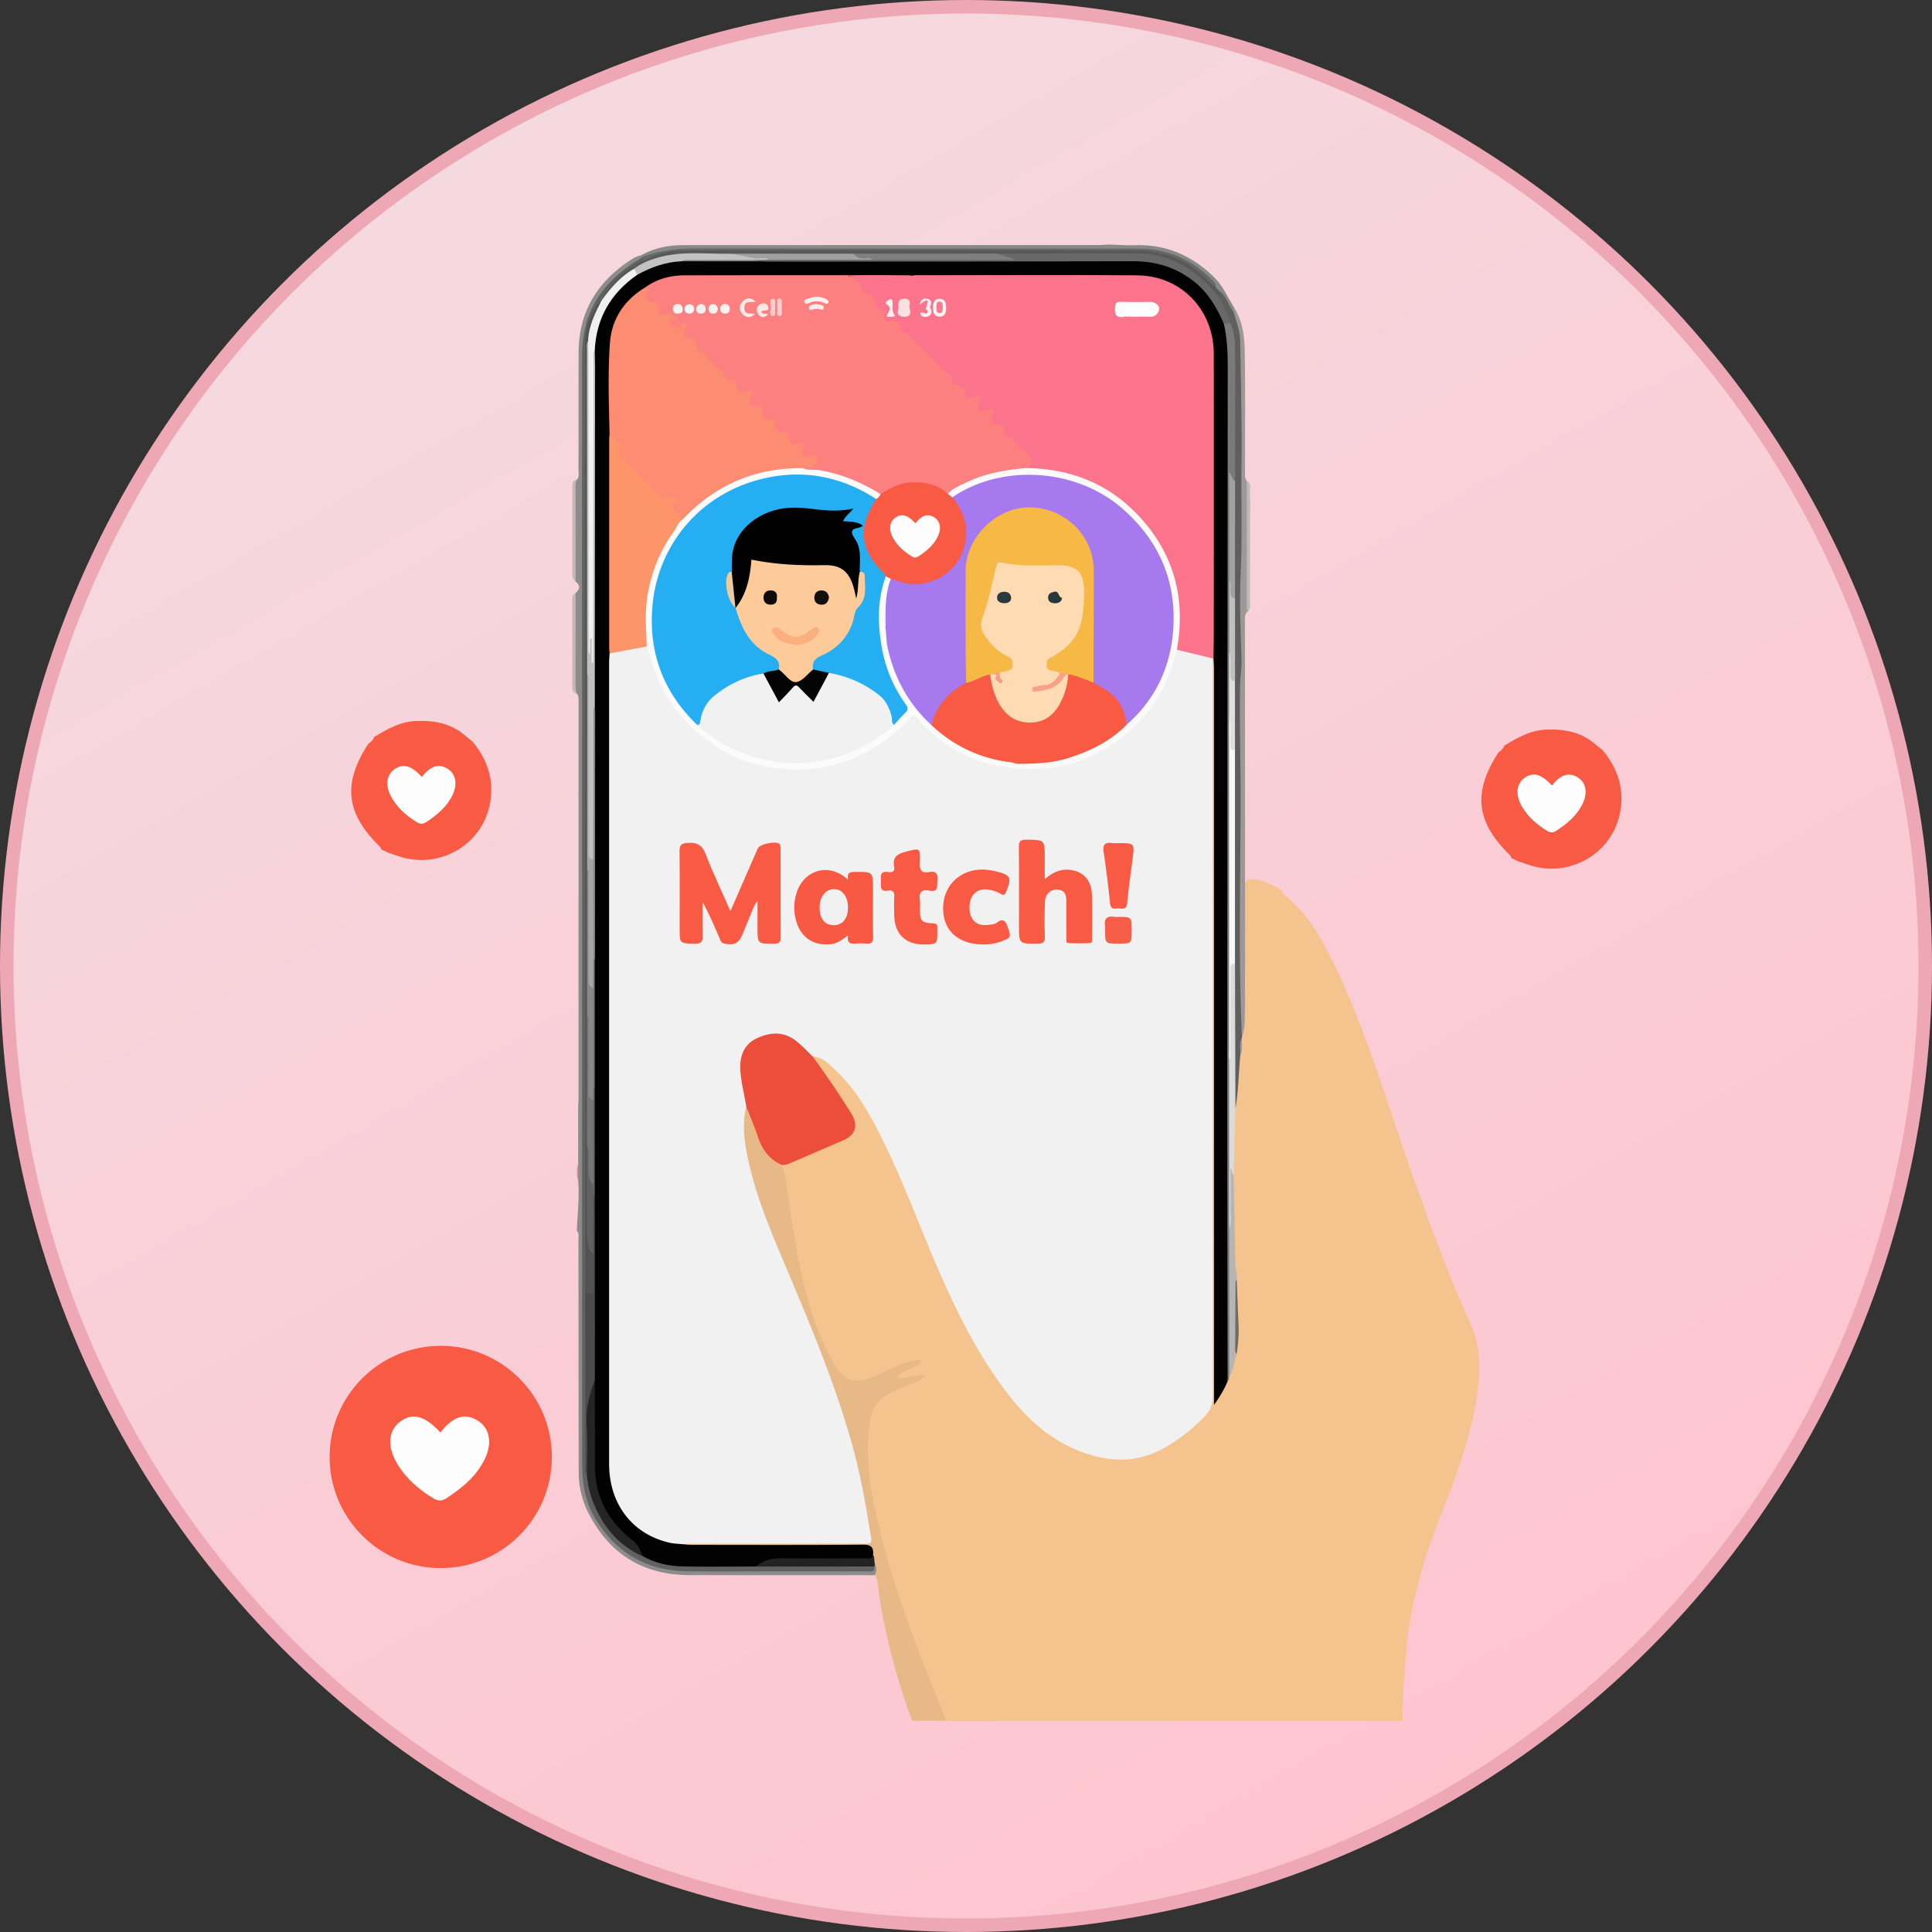 <svg xmlns="http://www.w3.org/2000/svg" width="100" height="100" fill="none" viewBox="0 0 100 100"><rect x="0" y="0" width="100" height="100" fill="#333333" stroke="none"/><circle cx="50" cy="50" r="49.65" fill="url(#paint0_linear)" stroke="#EEA8B5" stroke-width=".7"/><path fill="#F4C38E" fill-rule="evenodd" d="M72.6 89.064c-.097.005-.195.013-.293.013H49.26c-.098 0-.195-.009-.293-.013-.25-.21-.323-.523-.438-.802-1.085-2.629-2.096-5.288-2.856-8.03-.5-1.806-.924-3.638-.864-5.54.01-.337.057-.667.094-1.001.095-.867.581-1.432 1.338-1.799.416-.201.85-.361 1.298-.568-.298.037-.559.108-.827.121-.12.006-.268.043-.312-.13-.036-.143.052-.24.158-.316.24-.173.521-.266.77-.433-.496.088-.962.267-1.417.483-.391.186-.767.402-1.203.486-.499.096-.915-.03-1.261-.393-.526-.55-.79-1.251-1.08-1.93-1.043-2.453-1.357-5.075-1.752-7.677-.06-.4-.183-.791-.176-1.201.465-.314 1.005-.466 1.51-.694.533-.242 1.078-.46 1.612-.7.638-.288.764-.717.374-1.309-.567-.862-1.091-1.755-1.746-2.559-.103-.126-.286-.268-.065-.454.28-.056.485.106.687.252.833.604 1.43 1.413 1.968 2.273.987 1.574 1.703 3.276 2.419 4.982 1.093 2.608 2.085 5.265 3.552 7.701.898 1.493 1.855 2.942 3.248 4.036 1.235.969 2.602 1.575 4.209 1.554.91-.012 1.679-.398 2.433-.835.675-.391 1.216-.942 1.746-1.504a.886.886 0 0 0 .248-.608c.005-.196.004-.392.004-.588 0-12.345 0-24.69.004-37.034 0-.27-.082-.564.134-.803.058-.004.1.02.128.07.098.198.078.411.078.62v37.117c0 .14.002.28-.02.435.17-.229.283-.476.41-.714.055-.108.117-.213.158-.329.21-.405.28-.852.375-1.292.226-1.256-.045-2.51-.015-3.764-.088-.57-.07-1.144-.091-1.717a78.637 78.637 0 0 1-.064-3.647c-.039-1.141.066-2.279.104-3.418.107-.462.102-.939.136-1.408.034-.457.093-.912.122-1.37.1-.288.045-.59.074-.884a.89.89 0 0 1 .027-.152c.06-.428.123-.854.124-1.29.005-1.76-.033-3.523.017-5.284.106-.312.068-.635.074-.955.011-.54.125-.631.668-.526.474.091.882.336 1.296.565-.016.115.058.181.135.243 1.151.914 1.85 2.16 2.48 3.444 1.591 3.235 2.614 6.685 3.787 10.078 1.01 2.92 2.06 5.824 3.33 8.645.552 1.223.53 2.526.325 3.833-.357 2.284-1.208 4.415-2.033 6.55-.856 2.218-1.459 4.485-1.645 6.862-.086 1.102-.164 2.202-.154 3.308Z" clip-rule="evenodd"/><path fill="#E7B986" fill-rule="evenodd" d="M40.472 60.297c.24.746.294 1.527.416 2.294.342 2.143.667 4.287 1.477 6.324.221.557.473 1.102.763 1.614.52.92 1.051 1.177 2.121.716.513-.221.998-.504 1.533-.678.226-.073.449-.15.688-.162.066-.003.152-.015.183.063.041.106-.048.151-.122.185-.266.125-.536.238-.8.365-.121.057-.272.097-.278.313.466.05.907-.164 1.439-.145-.358.368-.79.46-1.17.617-1.589.653-1.685 1.216-1.78 2.61-.118 1.74.246 3.433.679 5.114.725 2.815 1.726 5.532 2.841 8.21.182.437.337.884.505 1.326h-1.769c-.214-.642-.447-1.279-.639-1.928-.506-1.713-.935-3.445-1.135-5.225a.621.621 0 0 0-.157-.38c-.05-.211-.006-.435-.087-.642-.028-.162-.051-.325-.115-.479-.048-.194-.182-.267-.37-.274a11.613 11.613 0 0 0-.46-.007c-2.74 0-5.477.001-8.216-.003-.231 0-.48.05-.677-.136.018-.228.209-.181.34-.193.279-.025.56-.01.84-.01h7.862c.576 0 .583-.007.508-.561-.353-2.609-1.045-5.13-1.924-7.607-1.032-2.908-2.355-5.697-3.451-8.578a22.498 22.498 0 0 1-.952-3.134c-.16-.722-.156-1.445-.148-2.173.002-.155.01-.31.13-.43.262-.106.268.13.317.262.178.485.385.959.562 1.445.163.45.413.819.85 1.044.094.05.206.101.196.243Z" clip-rule="evenodd"/><path fill="#8C8C8D" fill-rule="evenodd" d="M45.275 80.922c.103.204.118.408-.01.61-3.193-.002-6.387 0-9.581-.005-2.363-.004-4.1-1.06-5.194-3.15a4.615 4.615 0 0 1-.536-2.14c-.01-4.007-.01-8.013-.015-12.02 0-.177.046-.366-.084-.525.04-.852.138-1.702.072-2.556a6.037 6.037 0 0 1 0-.896c0-.987-.002-1.973-.003-2.96.008-.139.021-.278.021-.418V36.445c0-.18.03-.366-.078-.53-.165-.111-.163-.283-.164-.452-.002-1.455-.001-2.91 0-4.366 0-.14-.002-.282.09-.401.219-.199.266-.397 0-.595-.109-.177-.09-.375-.09-.569-.002-1.38-.003-2.759.001-4.138 0-.202-.05-.427.16-.574.138-.141.08-.319.08-.48.004-2.03 0-4.059.005-6.088.005-2.164 1.019-3.75 2.82-4.875.14-.087.307-.128.461-.19.03.045.036.092.016.143a.387.387 0 0 1-.158.164c-.261.212-.54.4-.805.606-1.099.85-1.767 1.95-1.969 3.338-.07.49-.072.976-.072 1.465-.001 5.397 0 10.794 0 16.19v23.758c0 5.617-.009 11.234.004 16.85.003 1.553.438 2.96 1.618 4.047 1.014.935 2.215 1.455 3.601 1.461 3.056.014 6.112.006 9.168 0 .17 0 .37.08.502-.114a.316.316 0 0 1 .14-.173Z" clip-rule="evenodd"/><path fill="#FD7F80" fill-rule="evenodd" d="M29.929 60.238v.896a1.52 1.52 0 0 1 0-.896Z" clip-rule="evenodd"/><path fill="#F1F1F1" fill-rule="evenodd" d="M38.626 57.275c-.199.818-.124 1.635.035 2.447.369 1.888 1.085 3.66 1.831 5.421 1.305 3.08 2.616 6.16 3.545 9.382.482 1.673.787 3.385 1.054 5.104.045.29-.14.275-.333.274-1.162-.002-2.325 0-3.488 0h-5.464c-.153 0-.306.017-.459.026-.216.16-.455.113-.687.064a4.057 4.057 0 0 1-3.24-3.971c-.003-13.843-.002-27.686 0-41.53 0-.208-.018-.42.064-.622.071-.141.211-.178.346-.206.53-.11 1.045-.31 1.6-.264.256.114.279.367.344.591.657 2.276 2.028 3.976 4.172 4.987 1.745.823 3.569.944 5.44.412 1.434-.408 2.586-1.24 3.61-2.278.217-.22.391-.198.566-.003 1.208 1.354 2.698 2.197 4.49 2.502.056.009-.013-.003.041.01 1.964.225 3.802-.074 5.47-1.218a8.326 8.326 0 0 0 2.086-2.036c.458-.64.736-1.376.978-2.122.072-.224.115-.463.292-.64.647.029 1.285.093 1.842.472.002.14.007.28.007.42 0 12.584-.002 25.168.008 37.752 0 .442-.127.764-.434 1.077-.652.664-1.364 1.233-2.19 1.677-1.453.78-2.913.655-4.368.064-1.749-.709-2.995-2.011-4.066-3.518-1.412-1.985-2.444-4.168-3.393-6.396-.837-1.967-1.577-3.976-2.516-5.898-.693-1.418-1.435-2.822-2.62-3.916-.322-.298-.637-.638-1.13-.66-.34-.014-.485-.307-.682-.506-.53-.534-1.137-.668-1.845-.452-.761.233-1.17.874-1.087 1.67.052.5.1 1 .228 1.489.035.133.07.275-.047.395Z" clip-rule="evenodd"/><path fill="#FC748C" fill-rule="evenodd" d="m62.76 34.075-1.843-.445c-.133-.229-.043-.469-.014-.695.389-2.953-1.163-6.22-4.083-7.7-1.06-.538-2.172-.794-3.338-.89-.137-.01-.283-.007-.398-.107.24-.528.233-.558-.273-.87a.492.492 0 0 1-.236-.282.504.504 0 0 0-.367-.369c-.142-.041-.253-.13-.295-.276a.526.526 0 0 0-.433-.403c-.226-.048-.27-.226-.238-.424.029-.188.008-.302-.23-.26-.359.062-.5-.111-.44-.457.037-.208-.061-.246-.236-.215-.269.047-.432-.061-.483-.334-.01-.055-.024-.132-.07-.149-.367-.14-.532-.469-.775-.737-.183-.2-.466-.314-.571-.613-.038-.108-.173-.135-.278-.172-.125-.045-.233-.117-.27-.246a.613.613 0 0 0-.452-.45c-.128-.038-.206-.146-.243-.272-.058-.189-.197-.275-.357-.38-.347-.23-.538-.69-1.039-.69-.126-.346-.409-.591-.584-.902-.107-.19-.213-.358-.41-.46a.736.736 0 0 1-.323-.321.852.852 0 0 0-.446-.425c-.089-.036-.206-.09-.19-.196.02-.136.163-.132.272-.145.111-.014.224-.008.336-.008.743 0 1.486-.002 2.229.002.212 0 .42-.02.624-.078.181-.031.364-.029.546-.029 3.517 0 7.035-.006 10.552.003 1.21.003 2.335.278 3.247 1.146.87.827 1.315 1.856 1.32 3.04.02 5.086.01 10.173.005 15.26 0 .188.037.4-.164.534a.828.828 0 0 0-.053.015Z" clip-rule="evenodd"/><path fill="#020202" fill-rule="evenodd" d="M62.81 34.06c.006-.49.016-.98.016-1.47.001-4.751.002-9.503 0-14.255 0-2.296-1.681-4.064-3.966-4.082-3.826-.03-7.653-.008-11.48-.007-.068 0-.137.018-.206.028-1.2-.001-2.403-.106-3.601.062-.153.021-.308.01-.462.01-2.368 0-4.736-.006-7.104.003-.877.004-1.734.124-2.501.6-1.245.774-1.835 1.901-1.832 3.358.003 1.41.005 2.819 0 4.229.038 3.576.008 7.152.015 10.729 0 .196.002.394-.137.556-.009.154-.025.307-.025.46v41.481c0 2.093 1.209 3.661 3.151 4.093.217.048.444.05.666.074.152.012.303.034.455.034 2.952.002 5.904.013 8.856-.011.44-.004.575.136.533.534.08.233-.098.256-.245.289-.164.036-.334.023-.502.023-1.23 0-2.462.016-3.692-.007-.575-.01-1.113.066-1.608.369-.343.093-.694.056-1.04.047-1.142-.03-2.288.1-3.425-.084-.479-.078-.96-.162-1.376-.446-.304-.601-.857-.98-1.3-1.46-.885-.954-1.334-2.08-1.33-3.39.003-1.499.022-2.998-.009-4.497-.02-2.957.03-5.914.014-8.87 0-.21.006-.42-.01-.63.022-1.825.006-3.648.01-5.472.002-2.216 0-4.432 0-6.648-.004-4.372.012-8.744-.01-13.117-.022-.882.007-1.764.008-2.646.005-5.212.001-10.423.003-15.634.028-1.794.778-3.198 2.283-4.19a4.638 4.638 0 0 1 2.39-.704c1.306.002 2.612 0 3.917 0 6.471.012 12.943-.01 19.414-.012 2.286 0 3.99 1.198 4.776 3.353.14.445.202.9.2 1.366-.037 17.528-.012 35.056-.016 52.583 0 .27-.08.524-.099.788-.167.399-.38.771-.705 1.22v-.494l-.001-37.618c0-.182-.016-.363-.024-.544Z" clip-rule="evenodd"/><path fill="#ED4D3B" fill-rule="evenodd" d="M38.626 57.275c-.1-.65-.281-1.284-.307-1.947-.03-.745.236-1.296.863-1.59.692-.322 1.387-.36 2.02.139.307.241.573.533.857.803a47.56 47.56 0 0 1 1.991 2.934c.389.623.255 1.123-.408 1.41-.87.376-1.74.75-2.61 1.127-.179.077-.357.158-.56.147-.661-.283-1.027-.807-1.248-1.473-.175-.525-.397-1.034-.598-1.55Z" clip-rule="evenodd"/><path fill="#605F5F" fill-rule="evenodd" d="M64.202 54.587c-.093.923-.093 1.854-.255 2.771-.194-.193-.145-.444-.144-.675.005-2.268.014-4.536.011-6.804-.032-1.078-.014-2.157-.012-3.235.004-2.62-.023-5.239.014-7.858.011-1.181-.04-2.363-.002-3.544.007-1.43-.038-2.86 0-4.291a458.305 458.305 0 0 1-.01-6.036c0-2.279.014-4.558-.013-6.837-.005-.404-.087-.805-.186-1.199-.063-.501-.398-.9-.522-1.38-.003-.15-.09-.302.002-.453.2-.043.26.124.333.242.196.313.388.628.548.962.24.65.356 1.319.352 2.011-.008 1.455.063 2.91.033 4.365-.024 1.162.023 2.32.051 3.48.047 1.864-.083 3.725-.085 5.59 0 .728.071 1.454.042 2.183-.062 1.54-.042 3.082-.042 4.623 0 4.652.002 9.305-.005 13.957 0 .402.04.807-.03 1.209a.736.736 0 0 0-.006.075c-.11.274.015.568-.074.844Z" clip-rule="evenodd"/><path fill="#9D9798" fill-rule="evenodd" d="M64.282 53.668c-.19-4.085-.075-8.173-.066-12.26.005-1.997-.073-3.994-.028-5.992.01-.446.086-.884.07-1.335-.047-1.466-.11-2.937-.041-4.4.071-1.508.047-3.014.035-4.52-.008-.929.028-1.856.016-2.784-.02-1.59-.046-3.178-.077-4.767-.01-.51-.21-.979-.336-1.464-.052-.087-.067-.173.003-.259.456.706.56 1.514.572 2.317.032 2.054.01 4.109.011 6.163 0 .18-.027.366.091.526.097.151.08.322.08.488 0 2.083.004 4.165-.001 6.247-.157.108-.174.264-.173.44.004 4.956.005 9.911.007 14.867-.002 1.877 0 3.753-.011 5.63-.002.37-.024.746-.152 1.103Z" clip-rule="evenodd"/><path fill="#7A7A7A" fill-rule="evenodd" d="M63.685 16.736c.18.4.235.84.24 1.259.022 2.301.006 4.604.003 6.906-.09.008-.152-.034-.197-.105.002 1.753.007 3.507-.003 5.262-.006 1.221.033 2.443.006 3.664-.045 1.125.04 2.25-.001 3.376-.015 2.087.009 4.174.014 6.26.008 3.825-.047 7.649-.014 11.473.033 2.47-.017 4.94-.01 7.41.002.447-.01.894.01 1.34.018 2.278.009 4.555.004 6.832 0 .278-.028.558-.11.828-.02.087.011.191-.084.253-.007-4.92-.021-9.839-.02-14.758.004-12.573.012-25.145.025-37.718.001-.77-.03-1.533-.208-2.284.115-.106.23-.089.345.002Z" clip-rule="evenodd"/><path fill="#DBDBDB" fill-rule="evenodd" d="m63.62 63.569-.003-8.74c.063-1.099.012-2.2.027-3.299.006-.474 0-.948 0-1.422 0-.189.02-.356.28-.235l.014 5.27.008 2.216-.094 3.446c-.031.024-.116-.11-.105.067.05.817.017 1.636.019 2.454 0 .1.025.236-.146.243Z" clip-rule="evenodd"/><path fill="#B5B5B5" fill-rule="evenodd" d="M63.623 63.57c.137-.334.053-.682.06-1.023.017-.679.005-1.359.005-2.104.127.13.037.305.167.362.03 1.55.061 3.1.085 4.649.003.252.132.49.072.745-.102.877.025 1.753.022 2.63-.002.415-.1.83-.016 1.246-.142.385-.148.815-.39 1.167l-.005-7.673Z" clip-rule="evenodd"/><path fill="#736A60" fill-rule="evenodd" d="M64.016 70.076c-.087-.07-.085-.17-.084-.267.005-1.138.01-2.277.019-3.415 0-.065.039-.129.06-.193.032.807.062 1.613.098 2.42.022.489-.028.972-.093 1.455Z" clip-rule="evenodd"/><path fill="#9D9798" fill-rule="evenodd" d="M64.202 54.589c.01-.282-.083-.574.074-.843-.012.282.064.572-.074.843Z" clip-rule="evenodd"/><path fill="#868B88" fill-rule="evenodd" d="m63.858 15.888-.002.26c-.292-.337-.348-.838-.757-1.093-.167.021-.226-.095-.28-.22-.172-.433-.584-.637-.918-.897-.833-.648-1.816-.946-2.86-.947-7.917-.013-15.836-.008-23.754-.006-.565 0-1.102.176-1.648.286-.135.027-.262.113-.4.018a37.66 37.66 0 0 0-.006-.103c.667-.359 1.388-.497 2.136-.497 7.156-.003 14.311-.003 21.467-.005.181 0 .362-.017.543-.026.46.012.921.047 1.38.033 1.615-.048 2.962.55 4.095 1.67.44.435.685 1.008 1.004 1.527Z" clip-rule="evenodd"/><path fill="#C8B7B3" fill-rule="evenodd" d="M29.864 24.82c-.082.14-.075.294-.075.449.002 1.61.002 3.221.003 4.831-.16-.09-.17-.245-.17-.4-.001-1.486-.002-2.971.001-4.456 0-.18-.007-.378.24-.424Z" clip-rule="evenodd"/><path fill="#C6B7B3" fill-rule="evenodd" d="m29.793 30.694-.004 4.771c0 .155-.003.308.078.447-.25-.042-.242-.242-.243-.42-.004-1.484-.002-2.968-.003-4.451 0-.146.01-.284.172-.347Z" clip-rule="evenodd"/><path fill="#BBB" fill-rule="evenodd" d="M64.61 31.63c-.111-.099-.08-.232-.08-.354l.002-6.382c.259.123.147.36.163.553.018.207.011.416.015.625-.004 1.693-.006 3.387-.014 5.081-.001.16.063.34-.085.476Z" clip-rule="evenodd"/><path fill="#232323" fill-rule="evenodd" d="M39.125 81.08c.382-.312.809-.433 1.31-.425 1.45.023 2.9.008 4.35.003.155 0 .352.07.408-.174.093.132.04.293.086.435l-.018.16c-.144.145-.33.13-.511.13-1.705.001-3.41.002-5.115 0-.18 0-.369.026-.51-.13Z" clip-rule="evenodd"/><path fill="#606160" fill-rule="evenodd" d="m39.121 81.082 6.137-.001c.034.347-.227.251-.4.252-1.667.005-3.335.003-5.003.003-1.415 0-2.83.014-4.246-.002-2.102-.024-3.723-.938-4.803-2.738-.505-.841-.673-1.801-.675-2.775-.009-4.947-.005-9.894-.005-14.842V18.538c0-1.237.242-2.376 1.012-3.412.559-.752 1.243-1.292 2.026-1.75.104-.067.197-.083.258.054-.118.163-.295.257-.46.346-.811.438-1.381 1.107-1.856 1.874-.53.847-.706 1.766-.705 2.764.014 15.21.01 30.42.01 45.63 0 .94.042 1.879.005 2.817.041 2.871-.017 5.742-.005 8.613.001.224-.012.448.017.67.123.655.234 1.31.528 1.923.368.768.863 1.425 1.559 1.921.27.193.552.373.806.588.629.343 1.315.488 2.017.502 1.26.025 2.522.005 3.783.004Z" clip-rule="evenodd"/><path fill="#686868" fill-rule="evenodd" d="M33.408 13.452c-.06-.092-.153-.08-.242-.077l.073-.085c.889-.314 1.801-.433 2.747-.431 7.659.012 15.318.004 22.977.009 1.484.001 2.735.575 3.78 1.618.113.112.212.224.19.398-.22.045-.334-.121-.454-.249-1.045-1.114-2.37-1.56-3.854-1.562-7.598-.01-15.196-.007-22.794-.002a6.21 6.21 0 0 0-2.1.352c-.106.038-.21.083-.323.03Z" clip-rule="evenodd"/><path fill="#FE9469" fill-rule="evenodd" d="M31.555 33.82c-.008-.083-.023-.166-.023-.25V22.704c0-.083.013-.166.02-.25.283.064.443.308.667.458.113.076.089.23.034.35-.1.216-.008.369.143.518.564.56 1.127 1.122 1.686 1.687.16.16.33.217.562.2.427-.03.502.082.344.483-.058.147.028.202.1.283.14.153.3.298.264.538-.546.858-1.15 1.683-1.434 2.68-.304 1.068-.495 2.144-.337 3.26.027.188.067.39-.1.55l-1.926.36Z" clip-rule="evenodd"/><path fill="#F85A44" fill-rule="evenodd" d="m37.807 47.159 1.415-3.245c.102-.233.982-.41 1.135-.219.052.065.045.184.046.279.002 1.513-.005 3.027.006 4.541.002.266-.09.326-.338.33-.862.01-.862.02-.862-.85V46.62c-.241.33-.322.662-.456.966-.112.257-.216.517-.322.776-.192.469-.434.584-.937.48-.18-.038-.205-.177-.257-.298-.266-.615-.524-1.234-.87-1.845 0 .57-.021 1.14.007 1.71.018.352-.094.45-.443.44-.75-.025-.752-.006-.752-.764 0-1.332.01-2.664-.007-3.995-.004-.332.065-.436.427-.462.521-.038.76.146.945.627.365.95.808 1.872 1.263 2.905Z" clip-rule="evenodd"/><path fill="#FAFBFA" fill-rule="evenodd" d="M33.478 33.461c-.044-.947-.114-1.89.07-2.837.223-1.145.657-2.19 1.34-3.13.145-.202.218-.459.44-.603.045-.201.17-.352.317-.484 1.394-1.245 2.966-2.098 4.873-2.222.348-.023.692-.122 1.044-.042.97.054 1.903.265 2.794.653.449.195.885.412 1.25.746.036.21-.087.29-.264.329-.379-.112-.706-.332-1.057-.503-2.652-1.292-6.03-.714-8.138 1.347-1.573 1.538-2.34 3.387-2.291 5.57.045 2.03.822 3.747 2.296 5.145a7.225 7.225 0 0 0 3.539 1.804c2.275.448 4.316-.087 6.14-1.496.133-.102.262-.21.394-.313.039-.041-.008.012.031-.028.629-.654.617-.648.183-1.424-1-1.793-1.295-3.696-.847-5.705.038-.171.05-.368.245-.461.132-.027.23.02.298.136.006.512-.192.997-.199 1.508a2.635 2.635 0 0 0-.013 1.057c.081 1.604.699 2.995 1.682 4.244.2.253.434.471.66.698.99.919 2.135 1.537 3.463 1.81.198.04.422.032.563.224.014.157.01.295-.214.215-1.49-.184-2.763-.827-3.881-1.812-.23-.203-.476-.377-.652-.641-.134-.2-.226-.313-.506-.009a8.453 8.453 0 0 1-1.901 1.52 7.485 7.485 0 0 1-3.818 1.073c-1.481.008-2.91-.335-4.18-1.149-1.795-1.15-2.995-2.743-3.513-4.828-.034-.135-.098-.262-.148-.392Z" clip-rule="evenodd"/><path fill="#F85A44" fill-rule="evenodd" d="M54.075 45.508c.485-.42.954-.584 1.502-.448.584.145.917.564.942 1.276.025.742.007 1.485.006 2.228 0 .093.025.24-.097.246-.376.02-.754.024-1.13.001-.145-.008-.102-.176-.102-.281-.004-.617-.005-1.233-.002-1.85.002-.32-.048-.598-.446-.631-.351-.03-.645.216-.661.609a25.02 25.02 0 0 0-.006 1.807c.01.295-.086.381-.38.381-.958 0-.958.01-.958-.925 0-1.359.008-2.718-.007-4.076-.002-.287.066-.384.37-.382.969.007.969-.006.97.954v1.091Z" clip-rule="evenodd"/><path fill="#F85943" fill-rule="evenodd" d="M43.894 45.528c-.064-.39.132-.395.364-.397.928-.006.928-.01.929.907 0 .812-.014 1.625.007 2.437.007.304-.099.397-.384.367a2.716 2.716 0 0 0-.546 0c-.27.026-.43-.054-.37-.423-.312.225-.563.42-.896.454-.86.088-1.512-.317-1.77-1.145a2.493 2.493 0 0 1 .021-1.57c.364-1.065 1.584-1.57 2.645-.63Z" clip-rule="evenodd"/><path fill="#FBFAFA" fill-rule="evenodd" d="M52.077 39.699c.168-.008.17-.128.168-.25.125-.107.268-.048.403-.04 2.13.113 3.998-.516 5.584-1.954 1.764-1.626 2.569-3.661 2.377-6.026a7.279 7.279 0 0 0-5.189-6.424c-1.931-.58-3.786-.388-5.572.538-.173.09-.341.194-.538.23a.312.312 0 0 1-.306-.24c-.008-.133.081-.197.18-.254 1.15-.664 2.369-1.094 3.71-1.117.072-.001.139.009.19.065 2.159.024 4.073.7 5.617 2.231 2.002 1.986 2.709 4.4 2.214 7.172-.328 1.215-.769 2.369-1.609 3.348-1.235 1.44-2.755 2.374-4.621 2.715a7.428 7.428 0 0 1-2.608.006Z" clip-rule="evenodd"/><path fill="#F85A44" fill-rule="evenodd" d="M47.83 48.884c-.973.005-1.53-.545-1.545-1.53-.005-.307-.015-.615.003-.922.015-.248-.057-.377-.323-.332-.456.077-.357-.248-.367-.498-.01-.257-.052-.53.359-.466.208.032.375-.017.325-.282-.089-.466.132-.643.566-.758.777-.206.792-.236.76.57-.015.39.103.54.484.471.352-.064.468.082.428.428-.033.275.09.634-.415.535-.414-.083-.551.104-.49.5.022.15.002.307.002.461.002.614.071.7.686.73.176.01.22.07.212.22-.003.057 0 .113.001.169.007.684-.009.7-.685.704ZM50.89 48.884c-1.367-.003-2.152-.803-2.067-2.04.081-1.193 1.116-1.989 2.356-1.81.125.017.25.04.371.07.763.181.829.323.533 1.04-.07.17-.123.223-.292.118a1.559 1.559 0 0 0-.386-.16c-.383-.112-.755-.119-1.037.22-.235.283-.253.922-.04 1.236.256.377.64.348 1.022.29a.521.521 0 0 0 .237-.082c.362-.28.474-.065.585.258.164.479.16.511-.32.693a2.447 2.447 0 0 1-.963.167Z" clip-rule="evenodd"/><path fill="#F85A43" fill-rule="evenodd" d="M57.904 43.64c.822.002.822.002.72.811-.096.761-.212 1.52-.28 2.284-.04.437-.34.254-.55.29-.223.037-.314-.048-.34-.29a61.347 61.347 0 0 0-.326-2.617c-.057-.382.042-.545.441-.48.11.017.223.002.335.002Z" clip-rule="evenodd"/><path fill="#F75E49" fill-rule="evenodd" d="M58.574 48.154c0 .688 0 .688-.68.688-.694 0-.694 0-.693-.715 0-.055.008-.113-.002-.167-.067-.395.08-.574.492-.504.067.012.139.002.209.002.674.002.674.002.674.696Z" clip-rule="evenodd"/><path fill="#FC807F" fill-rule="evenodd" d="M53.084 24.228c-1.074.094-2.126.28-3.105.762-.325.16-.668.293-.92.571-.106.058-.186-.008-.267-.06-.94-.6-1.886-.548-2.834-.018-.119.066-.229.17-.382.09-.97-.594-1.998-1.037-3.128-1.23-.301-.052-.615.01-.907-.111.114-.152.319-.091.453-.196.08-.061.176-.126.142-.234-.033-.104-.14-.052-.22-.05-.33.009-.504-.148-.469-.485.016-.148-.009-.213-.171-.185-.298.052-.484-.076-.568-.364-.015-.053.028-.017-.012-.037-.421-.203-.608-.653-.98-.911-.36-.25-.536-.705-.957-.896.066-.404-.165-.523-.51-.537-.024 0-.057-.026-.065-.049-.123-.352-.465-.484-.702-.72-.423-.422-.822-.867-1.278-1.256a.65.65 0 0 1-.205-.359c-.039-.165-.148-.253-.296-.326-.377-.187-.387-.22-.344-.65-.33.137-.638.042-.713-.226-.063-.226.087-.26.263-.284-.097-.02-.18-.114-.275-.1-.39.058-.627-.07-.668-.485-.01-.099-.093-.118-.178-.148-.474-.165-.5-.215-.39-.69.014-.058.002-.109-.007-.163.61-.446 1.31-.627 2.045-.629 3.872-.01 7.744-.006 11.617-.005.04 0 .08.018.12.027h-3.249l-.034.098c.417.057.626.317.763.671.031.083.175.13.276.176.184.086.334.177.353.418.014.17.126.308.3.376.132.05.195.146.187.293-.019.322.175.397.433.322.27-.078.38.05.4.276.017.22.09.346.325.337.014 0 .036-.004.041.003.284.386.68.662.984 1.027.015.017-.004.074.008.08.42.201.626.632.976.907.019.014.055.006.082.01.395.054.148.558.408.632.284.081.55.077.554.475.002.333.234.232.422.18.101-.03.192-.125.305-.014.113.111.03.205-.01.304-.053.134-.105.284.018.39.1.085.237.046.359-.005.097-.04.19-.128.305-.017.113.11.03.203-.008.304-.091.248-.107.445.256.438.212-.004.35.12.359.332.01.222.09.345.325.339.04-.002.113.003.119.021.15.49.701.638.914 1.08.15.31-.041.403-.26.5Z" clip-rule="evenodd"/><path fill="#FCFCFD" fill-rule="evenodd" d="M58.741 16.394c-.195 0-.394-.024-.585.005-.402.06-.466-.14-.443-.479.014-.21.066-.3.289-.295.516.012 1.032.007 1.548.002.26-.002.46.2.449.366a.44.44 0 0 1-.463.403c-.264-.014-.53-.002-.795-.002Z" clip-rule="evenodd"/><path fill="#FAE0E0" fill-rule="evenodd" d="M47.06 15.87c.055.22.176.52-.265.53-.21.005-.39-.128-.314-.33.078-.209-.127-.598.314-.61.253-.007.355.124.265.41Z" clip-rule="evenodd"/><path fill="#FAF4F3" fill-rule="evenodd" d="M48.287 15.927c.01-.235.054-.467.353-.46.298.007.332.242.332.48 0 .229-.06.439-.327.444-.293.006-.351-.218-.358-.464Z" clip-rule="evenodd"/><path fill="#FAF0F0" fill-rule="evenodd" d="M47.598 15.765c.089-.311.243-.333.414-.293.166.04.224.156.164.318a.233.233 0 0 0 .001.196c.074.162.043.313-.13.382-.161.065-.326.06-.42-.132.059-.218.43.221.386-.19-.33.078.448-.928-.415-.281Z" clip-rule="evenodd"/><path fill="#FBEFEE" fill-rule="evenodd" d="M45.89 16.384c.046-.223.332-.425 0-.631-.072-.046-.037-.128.023-.173a.41.41 0 0 1 .18-.093c.09-.01.1.074.105.144.021.24-.065.499.145.716-.158.085-.302.046-.453.037Z" clip-rule="evenodd"/><path fill="#FC8C72" fill-rule="evenodd" d="M33.391 14.88c.15.026.289.035.132.247-.2.27-.076.523.268.501.264-.016.284.067.295.289.011.24.064.493.433.302.236-.123.343.33.627.209-.055.035-.114.067-.166.106-.085.063-.27-.023-.271.13-.002.146.138.249.266.292.106.036.28.134.308-.114.013-.11.113-.117.196-.089.127.044.067.122.025.196-.174.305-.096.503.251.584.207.049.36.133.349.39-.005.088.045.237.105.259.45.161.558.687.975.884.114.054.202.194.267.313.096.174.217.295.42.297.18.001.226.088.25.255.046.314.198.498.545.315.08-.042.157-.06.226.02.07.08.027.157-.012.23-.178.345-.03.508.314.524.2.01.271.087.268.28-.005.252.13.4.384.394.222-.005.307.089.288.3a.203.203 0 0 0 .001.042c.04.385.412.25.595.39.17.13.002.523.356.584.027.004.06.017.081.007.46-.21.573-.132.358.364-.05.117.143.375.393.26.14-.064.26-.14.357.022.095.157.007.27-.111.398-.183.2-.407.145-.622.17-2.46-.022-4.527.875-6.213 2.66-.172-.173-.277-.403-.496-.54-.096-.06-.13-.192.021-.267.096-.048.25-.066.173-.218-.05-.099-.195-.165-.293-.118-.436.21-.637-.12-.878-.359-.526-.523-1.046-1.051-1.575-1.571-.187-.183-.32-.353-.111-.61.098-.12.053-.27-.089-.304-.263-.063-.366-.287-.531-.449-.036-1.562-.09-3.128.018-4.685.088-1.247.734-2.23 1.823-2.89Z" clip-rule="evenodd"/><path fill="#686868" fill-rule="evenodd" d="m63.682 16.737-.345-.001c-.353-.817-.797-1.57-1.502-2.139-.93-.75-1.99-1.079-3.188-1.076-6.272.018-12.544.017-18.816.021-.181 0-.363-.011-.544-.017-.019-.056-.002-.098.05-.126.17-.083.356-.05.534-.077 1.759-.012 3.517-.003 5.275.007 2.34-.003 4.68-.03 7.021.037-.208-.043-.475.038-.612-.212.098-.177.27-.117.414-.118 2.307-.004 4.615-.035 6.922.008 1.67.031 3.028.772 4.083 2.066.09.11.127.249.205.365.111.443.442.8.503 1.262Z" clip-rule="evenodd"/><path fill="#F0F0F0" fill-rule="evenodd" d="M32.987 14.22c-1.378.955-2.131 2.26-2.205 3.944-.06.163-.029.333-.03.5 0 5.07 0 10.14-.002 15.211 0 .165.035.336-.082.596-.218-.464 0-.867-.084-1.199-.018.19.026.44-.033.72-.225-.123-.172-.302-.173-.447-.008-.743-.004-1.485-.004-2.228v-13.53c-.018-.81.302-1.514.69-2.196.324-.536.763-.974 1.216-1.397.145-.134.3-.289.532-.277.115.069.227.139.175.303Z" clip-rule="evenodd"/><path fill="silver" fill-rule="evenodd" d="M30.447 17.645c.002.238.006.475.007.713l.017 15.304c0 .068 0 .137.07.21v-.815l.084.001v1.241h.08v-.47c.005-5.059.01-10.118.018-15.177 0-.163-.05-.338.063-.488.005.293.016.586.016.88l-.016 17.54c-.057.15-.03.305-.03.457-.001 2.335 0 4.67-.002 7.005 0 .152.028.307-.029.457-.227.076-.313-.05-.338-.245-.019-.138-.009-.28-.009-.42v-8.41c0-.182.018-.366-.035-.544-.014-5.64-.003-11.28-.003-16.918 0-.11-.071-.263.107-.321Z" clip-rule="evenodd"/><path fill="#252525" fill-rule="evenodd" d="M33.32 80.577c-1.285-.561-2.114-1.541-2.62-2.827a5.004 5.004 0 0 1-.327-1.458c-.09-.64-.023-1.283-.038-1.924-.011-.504.032-1.011-.012-1.512-.044-.505.212-.915.333-1.367.015-.056.073-.08.134-.079.002 1.483.009 2.966.006 4.45-.003 1.64.71 2.92 1.986 3.898.291.224.343.558.538.819Z" clip-rule="evenodd"/><path fill="#4C4C4C" fill-rule="evenodd" d="M30.791 71.411c-.28.782-.492 1.563-.426 2.418.063.817.01 1.642.01 2.464-.142-.14-.08-.318-.08-.479-.004-2.98-.003-5.961-.003-8.942.243-.063.308-.226.303-.465a52.67 52.67 0 0 1-.005-1.545c-.01-.836-.026-1.672-.009-2.507.004-.193-.055-.429.206-.53.002 2.34.005 4.68.006 7.021l-.002 2.565Z" clip-rule="evenodd"/><path fill="#C3C2C2" fill-rule="evenodd" d="m32.989 14.22-.174-.304c.292-.4.756-.49 1.182-.629.777-.252 1.585-.275 2.395-.255.46.012.92-.01 1.379.011.566-.012 1.097.241 1.667.213.132-.007.32-.03.351.19l-.494.014c-.805.077-1.612.013-2.418.035-.542.016-1.085-.038-1.626.03-.813.038-1.556.307-2.262.694Z" clip-rule="evenodd"/><path fill="#606160" fill-rule="evenodd" d="M30.788 61.823c-.127.145-.07.32-.07.481-.007.877-.005 1.753-.006 2.63-.312-.027-.309-.273-.331-.491-.079-.753-.042-1.508-.044-2.263-.002-.95-.011-1.901.006-2.852.289-.02.226.213.234.359.021.403.006.809.01 1.213.003-1.305-.01-2.61-.002-3.915.026-.196-.024-.401.075-.587.029-.05.071-.065.126-.046l.002 5.471Z" clip-rule="evenodd"/><path fill="#898989" fill-rule="evenodd" d="M30.71 44.492c.005-2.473.009-4.945.017-7.417.001-.164-.046-.337.057-.49.007.097.021.194.02.292-.001 4.207-.004 8.414-.008 12.622 0 .07-.008.14-.011.209-.062.014-.107-.006-.135-.062-.089-.17-.061-.355-.062-.535-.005-1.368.005-2.736-.006-4.104-.001-.184 0-.365.127-.515Z" clip-rule="evenodd"/><path fill="#767676" fill-rule="evenodd" d="m30.715 49.71.07-.004v6.645a1.563 1.563 0 0 1-.072.003c-.128-.117-.126-.273-.125-.427.008-1.59-.017-3.18-.008-4.77.019-.328 0-.658.008-.987.003-.164-.012-.334.127-.46Z" clip-rule="evenodd"/><path fill="#7F7F7F" fill-rule="evenodd" d="M35.25 13.524c.079-.022.157-.062.236-.062 1.27-.004 2.539-.002 3.808-.002a2.008 2.008 0 0 1-.005.065l-4.039-.001Z" clip-rule="evenodd"/><path fill="#5A5959" fill-rule="evenodd" d="M37.777 13.13c-1.172.026-2.354-.132-3.515.15-.518.127-1.016.308-1.448.636-.702.402-1.212 1-1.68 1.642-.027-.018-.036-.036-.027-.054.008-.018.016-.027.025-.027.51-.953 1.276-1.62 2.274-2.026.677-.382 1.434-.489 2.18-.49a4576.77 4576.77 0 0 1 23.229-.002c1.411.005 2.68.48 3.683 1.532.134.14.288.261.433.392l.167.171.084.42c-.547-.649-1.12-1.259-1.878-1.684-.698-.391-1.443-.646-2.22-.657-2.505-.037-5.01-.011-7.514-.01-.202.178-.45.13-.682.13a899.09 899.09 0 0 1-6.712-.006c-1.732.017-3.465.03-5.197-.018-.397-.01-.802-.054-1.202-.099Z" clip-rule="evenodd"/><path fill="#F7F7F7" fill-rule="evenodd" d="M63.923 49.876c-.295-.007-.235.211-.236.382-.003 1.377-.002 2.755-.008 4.133 0 .147.051.308-.063.44V37.103c.215.04.17.224.179.36.022.314.001.63.011.947.005.133-.03.281.117.371v11.096Z" clip-rule="evenodd"/><path fill="#A2A2A2" fill-rule="evenodd" d="M63.623 30.045v-5.606c.122.176.14.374.305.463l-.004 6.054c-.2.103-.272.018-.279-.182-.008-.243.029-.487-.022-.729Z" clip-rule="evenodd"/><path fill="silver" fill-rule="evenodd" d="M63.625 30.046c.13.191.05.406.06.608.009.172.025.309.24.303l.002 4.288c-.253.12-.275-.037-.28-.228-.01-.425.03-.852-.024-1.276l.002-3.695Z" clip-rule="evenodd"/><path fill="#DFDFDF" fill-rule="evenodd" d="M63.618 33.74c.143.379.034.773.064 1.159.013.17-.02.353.24.345l.001 3.534c-.254.13-.227-.053-.239-.21-.036-.488.08-.985-.069-1.468l.003-3.36Z" clip-rule="evenodd"/><path fill="#535353" fill-rule="evenodd" d="M31.13 15.477c0 .027.001.054.003.08-.333.662-.668 1.323-.69 2.087-.09.14-.064.3-.064.45.002 5.603.006 11.206.01 16.81.05.15.025.305.026.457.001 2.837.008 5.674-.008 8.511-.002.381.145.74.1 1.12-.026 2.371-.018 4.742.006 7.113.002.153.01.307-.006.46-.039 2.017.005 4.033.004 6.049 0 .232.049.481-.132.681-.001 1.479-.021 2.958.008 4.435.009.41-.025.868.324 1.203 0 .545-.021 1.091.007 1.634.02.377-.062.514-.426.302 0-16.362-.003-32.724.003-49.086.001-.857.287-1.636.836-2.306Z" clip-rule="evenodd"/><path fill="#A67AEE" fill-rule="evenodd" d="M49.29 25.743c2.563-1.748 6.377-1.509 8.763.547 1.962 1.69 2.875 3.842 2.664 6.407-.157 1.899-.948 3.542-2.408 4.82-.114-.076-.148-.2-.168-.32-.12-.719-.59-1.166-1.17-1.53-.174-.108-.387-.17-.445-.406-.064-1.176-.016-2.352-.028-3.528-.007-.728.01-1.457-.004-2.185-.046-2.455-2.742-3.98-4.767-2.695-1.01.64-1.637 1.538-1.633 2.805.005 1.863.033 3.725-.017 5.587-.035.2-.18.304-.338.403-.62.392-1.132.868-1.29 1.63-.024.119-.073.247-.235.253-1.189-1.089-1.92-2.432-2.27-4.001-.072-.33-.06-.66-.108-.987a4.752 4.752 0 0 1 .003-1.084c.023-.513.083-1.019.273-1.502.166-.146.313-.002.466.032.668.15 1.322.17 1.951-.165a2.523 2.523 0 0 0 1.03-3.486c-.105-.19-.291-.347-.27-.595Z" clip-rule="evenodd"/><path fill="#25AFF2" fill-rule="evenodd" d="M45.848 29.835c-.438 1.197-.425 2.424-.211 3.654a7.136 7.136 0 0 0 1.246 2.971c.143.2.116.3-.04.45-.202.191-.382.406-.57.61-.225-.016-.19-.214-.216-.343a1.978 1.978 0 0 0-.986-1.385c-.69-.398-1.403-.744-2.203-.867-.272-.085-.583-.033-.82-.239-.141-.451-.083-.602.331-.797.895-.424 1.537-1.06 1.75-2.06.052-.24.205-.425.317-.633.28-.52.325-1.056.013-1.588-.1-.227-.062-.468-.066-.704a2.114 2.114 0 0 0-.237-.969c-.214-.406-.19-.477.186-.73-.808-.227-.808-.227-.535-.691-.806.043-1.595-.063-2.388-.123-1.558-.116-3.16.785-3.414 2.286-.052.304.024.619-.088.916-.33.538-.264 1.241.163 1.768.034.028.061.06.085.095.179.423.304.867.541 1.267.31.524.765.877 1.294 1.15.435.225.465.3.334.793-.212.21-.519.173-.767.29-.845.125-1.588.5-2.292.955-.476.308-.76.763-.9 1.311-.037.146-.003.37-.276.311-1.76-1.685-2.543-3.762-2.328-6.168.291-3.257 2.555-5.84 5.719-6.59 2.096-.496 4.057-.116 5.864 1.057.049.155-.035.275-.115.387-.623.878-.496 2.482.396 3.231.113.095.24.204.213.385Z" clip-rule="evenodd"/><path fill="#F1F1F1" fill-rule="evenodd" d="M42.9 34.83a5.69 5.69 0 0 1 2.58 1.13c.377.295.575.71.68 1.174.029.129-.027.287.111.385a7.709 7.709 0 0 1-3.4 1.784c-1.534.364-3.021.222-4.49-.345-.86-.331-1.6-.827-2.283-1.427.149-.028.14-.152.159-.26.089-.516.33-.955.738-1.277.742-.587 1.575-.99 2.521-1.132.342.219.398.627.611.932.25.356.244.372.534.076.552-.564.552-.564 1.126 0 .285.279.264.265.484-.067.213-.322.297-.73.63-.973Z" clip-rule="evenodd"/><path fill="#F85A44" fill-rule="evenodd" d="M48.215 37.532c.237-1.024.895-1.705 1.79-2.191.379-.249.76-.49 1.241-.465.168.139.168.345.213.533.111.467.268.91.592 1.28.788.902 2.08.776 2.678-.263.205-.355.34-.735.415-1.138.025-.135.022-.281.124-.394.515-.078.947.1 1.33.433.227.134.46.262.68.405.646.42.962 1.033 1.033 1.787-.873.877-1.947 1.394-3.114 1.746-.806.244-1.635.264-2.467.273-.174.002-.317-.092-.483-.088-1.548-.21-2.895-.843-4.032-1.918ZM45.849 29.834c-.019-.037-.03-.082-.057-.109-1.293-1.26-1.42-2.384-.438-3.895a.507.507 0 0 0 .223-.257c.497-.299.99-.585 1.603-.605.706-.023 1.344.105 1.88.593l.23.182c.604.718.854 1.541.645 2.46-.35 1.533-1.99 2.404-3.47 1.872-.117-.042-.236-.078-.353-.117l-.263-.124Z" clip-rule="evenodd"/><path fill="#F1F1F1" fill-rule="evenodd" d="m45.841 31.458-.002 1.084a1.787 1.787 0 0 1 .002-1.084Z" clip-rule="evenodd"/><path fill="#F1F0F0" fill-rule="evenodd" d="M43.891 46.962c.005.574-.274.926-.733.925-.457 0-.722-.317-.736-.878-.013-.572.294-.983.736-.987.436-.003.728.371.733.94Z" clip-rule="evenodd"/><path fill="#FBEAE7" fill-rule="evenodd" d="M39.115 15.612c-.252.065-.595-.087-.587.325.007.399.332.249.548.32-.206.198-.431.209-.628.016-.208-.204-.208-.462-.007-.671.191-.2.419-.223.674.01Z" clip-rule="evenodd"/><path fill="#FBF2F0" fill-rule="evenodd" d="M42.895 15.59c-.019.134-.098.162-.182.118a.896.896 0 0 0-.876-.003c-.084.043-.168.031-.203-.069-.03-.088.047-.122.107-.149.333-.144.67-.174 1.006-.015.059.028.104.082.148.117Z" clip-rule="evenodd"/><path fill="#FAE7E6" fill-rule="evenodd" d="M39.414 16.155c.065.152.234.02.342.124-.187.188-.383.177-.51-.022-.107-.166-.118-.392.102-.509.142-.074.329-.072.4.1.15.367-.298.112-.334.307Z" clip-rule="evenodd"/><path fill="#FBCCCA" fill-rule="evenodd" d="M40.13 15.937c-.052.146.086.428-.115.424-.244-.005-.115-.29-.12-.446-.003-.159-.106-.455.12-.448.207.006.065.306.115.47Z" clip-rule="evenodd"/><path fill="#FBCCCC" fill-rule="evenodd" d="M40.228 15.911c0-.059-.003-.087.001-.114.02-.127-.06-.346.12-.345.175.001.1.22.118.348a.259.259 0 0 1 0 .084c-.033.165.086.471-.102.47-.263-.004-.067-.314-.137-.443Z" clip-rule="evenodd"/><path fill="#FAF3F0" fill-rule="evenodd" d="M35.022 16.233c-.094-.004-.195-.085-.19-.253.005-.164.103-.257.27-.242.166.015.233.127.233.288-.001.163-.1.212-.313.207Z" clip-rule="evenodd"/><path fill="#F9F3EF" fill-rule="evenodd" d="M37.526 15.734c.165.018.259.105.247.274-.01.146-.1.228-.248.226-.145-.002-.24-.079-.247-.228-.009-.167.083-.256.248-.272Z" clip-rule="evenodd"/><path fill="#FAF1EE" fill-rule="evenodd" d="M36.305 15.734c.147.024.224.11.221.257-.003.17-.1.256-.267.245-.142-.01-.238-.095-.23-.243.011-.161.124-.238.276-.26Z" clip-rule="evenodd"/><path fill="#FBF6F4" fill-rule="evenodd" d="M35.695 16.24c-.16-.017-.262-.086-.263-.23-.002-.159.102-.26.257-.259.132.001.234.081.24.23.005.17-.099.24-.234.259Z" clip-rule="evenodd"/><path fill="#FAF3F1" fill-rule="evenodd" d="M37.162 15.977c-.022.13-.065.246-.223.256-.146.01-.247-.054-.263-.207-.017-.165.058-.278.229-.284.147-.006.219.1.257.235Z" clip-rule="evenodd"/><path fill="#FAEBEB" fill-rule="evenodd" d="M42.369 15.99c-.08 0-.136-.005-.19.002-.11.014-.278.138-.306-.045-.025-.163.184-.16.305-.2a.268.268 0 0 1 .162.004c.11.039.304.02.294.167-.014.2-.182.082-.265.073Z" clip-rule="evenodd"/><path fill="#FA7D8F" fill-rule="evenodd" d="M48.799 15.923c-.012.122.006.289-.16.287-.192-.001-.17-.18-.174-.315-.002-.125 0-.288.158-.287.188.001.165.181.176.315Z" clip-rule="evenodd"/><path fill="#7F7F7F" fill-rule="evenodd" d="m44.166 13.129 7.404-.006.904.277.001.043h-7.31c-.201-.071-.411-.007-.614-.037-.172-.024-.378-.019-.385-.277Z" clip-rule="evenodd"/><path fill="#A1A1A1" fill-rule="evenodd" d="M44.166 13.13c.143.197.346.24.575.244.142.002.301-.06.425.07-1.793.002-3.584.003-5.377.003-.142-.135-.319-.072-.478-.072-.525-.001-1.018-.195-1.534-.243l6.39-.002Z" clip-rule="evenodd"/><path fill="#A5A5A5" fill-rule="evenodd" d="m30.389 44.995.002-10.093c.112.15.061.325.061.488.007 2.87.008 5.74.015 8.61 0 .194-.085.45.242.488l.006 5.22-.005 1.425c-.357.044-.288-.218-.289-.414-.003-1.756 0-3.512-.003-5.269 0-.152.028-.307-.03-.455Z" clip-rule="evenodd"/><path fill="#898989" fill-rule="evenodd" d="M30.389 44.996c.11.134.065.295.065.444.006 1.73.008 3.46.008 5.19 0 .214-.025.43.248.504a45422.733 45422.733 0 0 0 .002 5.807c-.312.046-.292-.17-.292-.37 0-1.197 0-2.395-.002-3.592 0-.137.03-.279-.033-.412l.004-7.57Z" clip-rule="evenodd"/><path fill="#767676" fill-rule="evenodd" d="M30.384 52.569c.12.13.07.292.071.44.005 1.158.008 2.315.002 3.473-.001.212.017.39.254.46v4.382c-.222-.22-.238-.482-.256-.752-.03-.425.097-.86-.076-1.276l.005-6.727Z" clip-rule="evenodd"/><path fill="#F6B945" fill-rule="evenodd" d="M56.6 35.326c-.436-.144-.847-.36-1.308-.425l-.062.009a1.397 1.397 0 0 1-.444-.012c-.27-.076-.626-.033-.69-.424-.065-.385.229-.544.497-.697 1.028-.59 1.363-1.542 1.404-2.65.01-.266.021-.534-.01-.798-.066-.583-.413-.921-.993-.938-1.007-.029-2.017.048-3.02-.115-.189-.031-.292.056-.333.232-.216.913-.456 1.82-.719 2.72-.054.186-.002.361.101.52.263.404.57.766.99 1.013.269.156.566.288.502.684-.067.411-.42.392-.707.47-.127.018-.256.017-.382.047a.235.235 0 0 1-.178-.05c-.442.059-.8.366-1.24.428-.01-.643-.024-1.286-.027-1.93a646.444 646.444 0 0 1 0-3.863c.005-1.715 1.573-3.284 3.279-3.286 1.844-.002 3.35 1.456 3.354 3.27.004 1.931-.01 3.863-.015 5.795Z" clip-rule="evenodd"/><path fill="#FDCB9A" fill-rule="evenodd" d="M40.314 34.65c.07-.384-.095-.58-.454-.744-1.04-.474-1.492-1.407-1.786-2.442.119-.447.383-.837.497-1.287.068-.272.133-.543.173-.82.07-.479.105-.507.596-.43 1.051.163 2.108.237 3.173.223 1.115-.014 1.506.296 1.811 1.36.02-.294-.148-.646.175-.91.148-.015.257.039.259.197.006.574.147 1.174-.354 1.65-.164.155-.171.405-.229.617-.242.901-.836 1.51-1.657 1.87-.367.162-.494.35-.428.714-.184.374-.467.708-.879.702-.408-.005-.709-.322-.897-.7Z" clip-rule="evenodd"/><path fill="#000" fill-rule="evenodd" d="M44.5 29.601c-.114.448-.05.914-.18 1.38-.05-.212-.09-.428-.154-.636-.248-.8-.677-1.112-1.508-1.093-1.26.028-2.511-.03-3.766-.285-.063.906-.238 1.77-.817 2.497l-.005-.003c-.33-.596-.31-1.228-.194-1.87.011-.322-.008-.648.038-.964.17-1.169 1.266-2.111 2.619-2.31.564-.082 1.115-.028 1.672.043.64.081 1.283.113 1.958-.033-.16.234-.407.363-.52.647.364.04.722.005 1.018.232-.167.17-.52.084-.56.311-.027.165.164.366.254.552.237.493.134 1.018.145 1.532Z" clip-rule="evenodd"/><path fill="#040404" fill-rule="evenodd" d="M40.312 34.651c.01.009.022.017.033.025.298.215.546.665.87.627.313-.037.584-.422.873-.654l.814.18c-.077.148-.153.297-.232.445l-.564 1.053c-.25-.25-.502-.489-.736-.741-.122-.132-.204-.148-.33-.003-.22.253-.458.49-.723.77-.275-.514-.537-1.003-.8-1.491.244-.151.538-.11.795-.21Z" clip-rule="evenodd"/><path fill="#EFCA9C" fill-rule="evenodd" d="m37.873 29.591.194 1.87c-.41-.325-.628-1.366-.374-1.79.041-.068.11-.075.18-.08Z" clip-rule="evenodd"/><path fill="#FEDBB3" fill-rule="evenodd" d="M51.247 34.91a43 43 0 0 1 .156-.012c.247-.11.283.02.245.237.073-.104.008-.23.092-.314l.364-.09c.15-.037.302-.06.31-.273.01-.208-.006-.373-.237-.472-.474-.205-.82-.563-1.128-.974-.243-.324-.346-.636-.196-1.04.316-.851.48-1.746.705-2.624.04-.153.067-.272.261-.23.98.205 1.974.146 2.965.142.942-.003 1.324.376 1.328 1.315.002.546-.026 1.087-.152 1.62-.181.77-.662 1.306-1.329 1.695-.096.057-.188.121-.289.17-.202.095-.161.274-.153.437.009.187.166.197.301.23.121.029.242.06.363.091.132.082.116.174.016.268-.28.262-.528.583-.986.502-.065-.011-.137.02-.202.046.607.016.822-.083 1.246-.537.088-.095.13-.313.346-.188l.017-.008a3.482 3.482 0 0 1-.353 1.37c-.333.706-.868 1.146-1.666 1.13-.832-.016-1.362-.506-1.69-1.24-.177-.4-.269-.822-.334-1.25Z" clip-rule="evenodd"/><path fill="#FDFDFD" fill-rule="evenodd" d="M47.38 27.085c.32-.411.622-.51.946-.326.33.186.419.57.221.995-.214.461-.59.77-1.005 1.041-.118.078-.221.082-.347.005-.375-.23-.702-.509-.932-.888-.272-.448-.247-.865.058-1.1.325-.253.647-.175 1.06.273Z" clip-rule="evenodd"/><path fill="#F85A44" fill-rule="evenodd" d="M19.741 43.971c-.025-.05-.04-.111-.078-.148-1.768-1.724-1.94-3.261-.598-5.328.135-.089.252-.193.305-.352.68-.408 1.353-.8 2.192-.827.966-.032 1.839.144 2.572.81l.314.25c.827.982 1.169 2.108.882 3.366-.478 2.095-2.72 3.287-4.747 2.558-.16-.057-.321-.106-.482-.159l-.36-.17Z" clip-rule="evenodd"/><path fill="#FDFDFD" fill-rule="evenodd" d="M21.836 40.214c.438-.562.85-.696 1.293-.446.45.255.573.782.303 1.362-.294.63-.809 1.052-1.375 1.424-.162.106-.303.112-.475.006-.514-.314-.96-.695-1.275-1.214-.372-.613-.338-1.183.079-1.506.445-.344.885-.239 1.45.374Z" clip-rule="evenodd"/><circle cx="22.813" cy="75.412" r="5.752" fill="#F85A44"/><path fill="#FDFDFD" fill-rule="evenodd" d="M22.795 74.145c.636-.817 1.235-1.011 1.878-.648.655.37.832 1.135.44 1.977-.427.917-1.175 1.53-1.998 2.069-.235.154-.44.162-.69.01-.745-.457-1.394-1.01-1.851-1.764-.54-.89-.492-1.718.114-2.187.646-.5 1.286-.347 2.107.543Z" clip-rule="evenodd"/><path fill="#F8A089" fill-rule="evenodd" d="M55.272 34.91c-.096-.007-.146.046-.192.126-.329.573-.887.697-1.481.754-.074.008-.142.028-.164-.065-.022-.095.023-.186.116-.182.181.007.331-.11.521-.085.271.036.697-.333.78-.639.14.026.306-.06.42.09Z" clip-rule="evenodd"/><path fill="#F69E87" fill-rule="evenodd" d="M51.74 34.824c.01.082.009.167.03.247.023.09.213.135.077.269-.022.02-.091.03-.109.013-.088-.083-.266-.17-.209-.28.104-.202-.041-.149-.125-.173.094-.108.22-.07.337-.076Z" clip-rule="evenodd"/><path fill="#F9B07E" fill-rule="evenodd" d="M41.202 33.393c-.396-.075-.829-.126-1.118-.511-.089-.119-.184-.242-.06-.366.106-.105.227-.031.336.05.716.531.94.531 1.65 0 .11-.08.23-.156.336-.05.124.124.032.248-.06.366-.268.346-.64.471-1.084.511Z" clip-rule="evenodd"/><path fill="#130F0D" fill-rule="evenodd" d="M42.908 30.937c-.044.212-.142.367-.382.362-.253-.005-.389-.146-.375-.395.013-.23.167-.353.39-.343.222.01.343.153.367.376Z" clip-rule="evenodd"/><path fill="#0D0A08" fill-rule="evenodd" d="M40.21 30.927c.024.264-.1.368-.315.37-.26.004-.385-.154-.375-.395.01-.227.165-.355.389-.344.24.012.335.166.302.369Z" clip-rule="evenodd"/><path fill="#2A3A3E" fill-rule="evenodd" d="M52 31.223c-.208-.004-.388-.065-.392-.287-.005-.22.173-.302.368-.306.208-.005.356.114.36.318.003.201-.163.267-.336.275Z" clip-rule="evenodd"/><path fill="#27383D" fill-rule="evenodd" d="M54.614 31.227c-.18-.01-.357-.052-.366-.289-.007-.211.154-.272.326-.31.261-.058.193.305.401.314-.028.203-.164.273-.361.285Z" clip-rule="evenodd"/><path fill="#F85A44" fill-rule="evenodd" d="M78.237 44.419c-.025-.05-.04-.112-.078-.149-1.768-1.724-1.94-3.26-.598-5.327.135-.09.252-.194.305-.353.68-.408 1.353-.8 2.192-.827.966-.032 1.84.144 2.572.811l.314.25c.827.982 1.169 2.107.882 3.365-.478 2.096-2.72 3.287-4.747 2.559-.159-.057-.321-.106-.482-.16l-.36-.17Z" clip-rule="evenodd"/><path fill="#FDFDFD" fill-rule="evenodd" d="M80.332 40.66c.438-.563.85-.697 1.293-.447.451.255.573.782.303 1.362-.294.631-.809 1.052-1.375 1.424-.162.106-.303.112-.475.006-.514-.314-.96-.695-1.275-1.214-.372-.612-.338-1.182.079-1.505.445-.345.885-.24 1.45.373Z" clip-rule="evenodd"/><defs><linearGradient id="paint0_linear" x1="16.456" x2="81.013" y1="-3.797" y2="108.228" gradientUnits="userSpaceOnUse"><stop stop-color="#F4DCE2"/><stop offset="1" stop-color="#FFC1CC"/><stop offset="1" stop-color="#E5CBCE" stop-opacity="0"/></linearGradient></defs></svg>